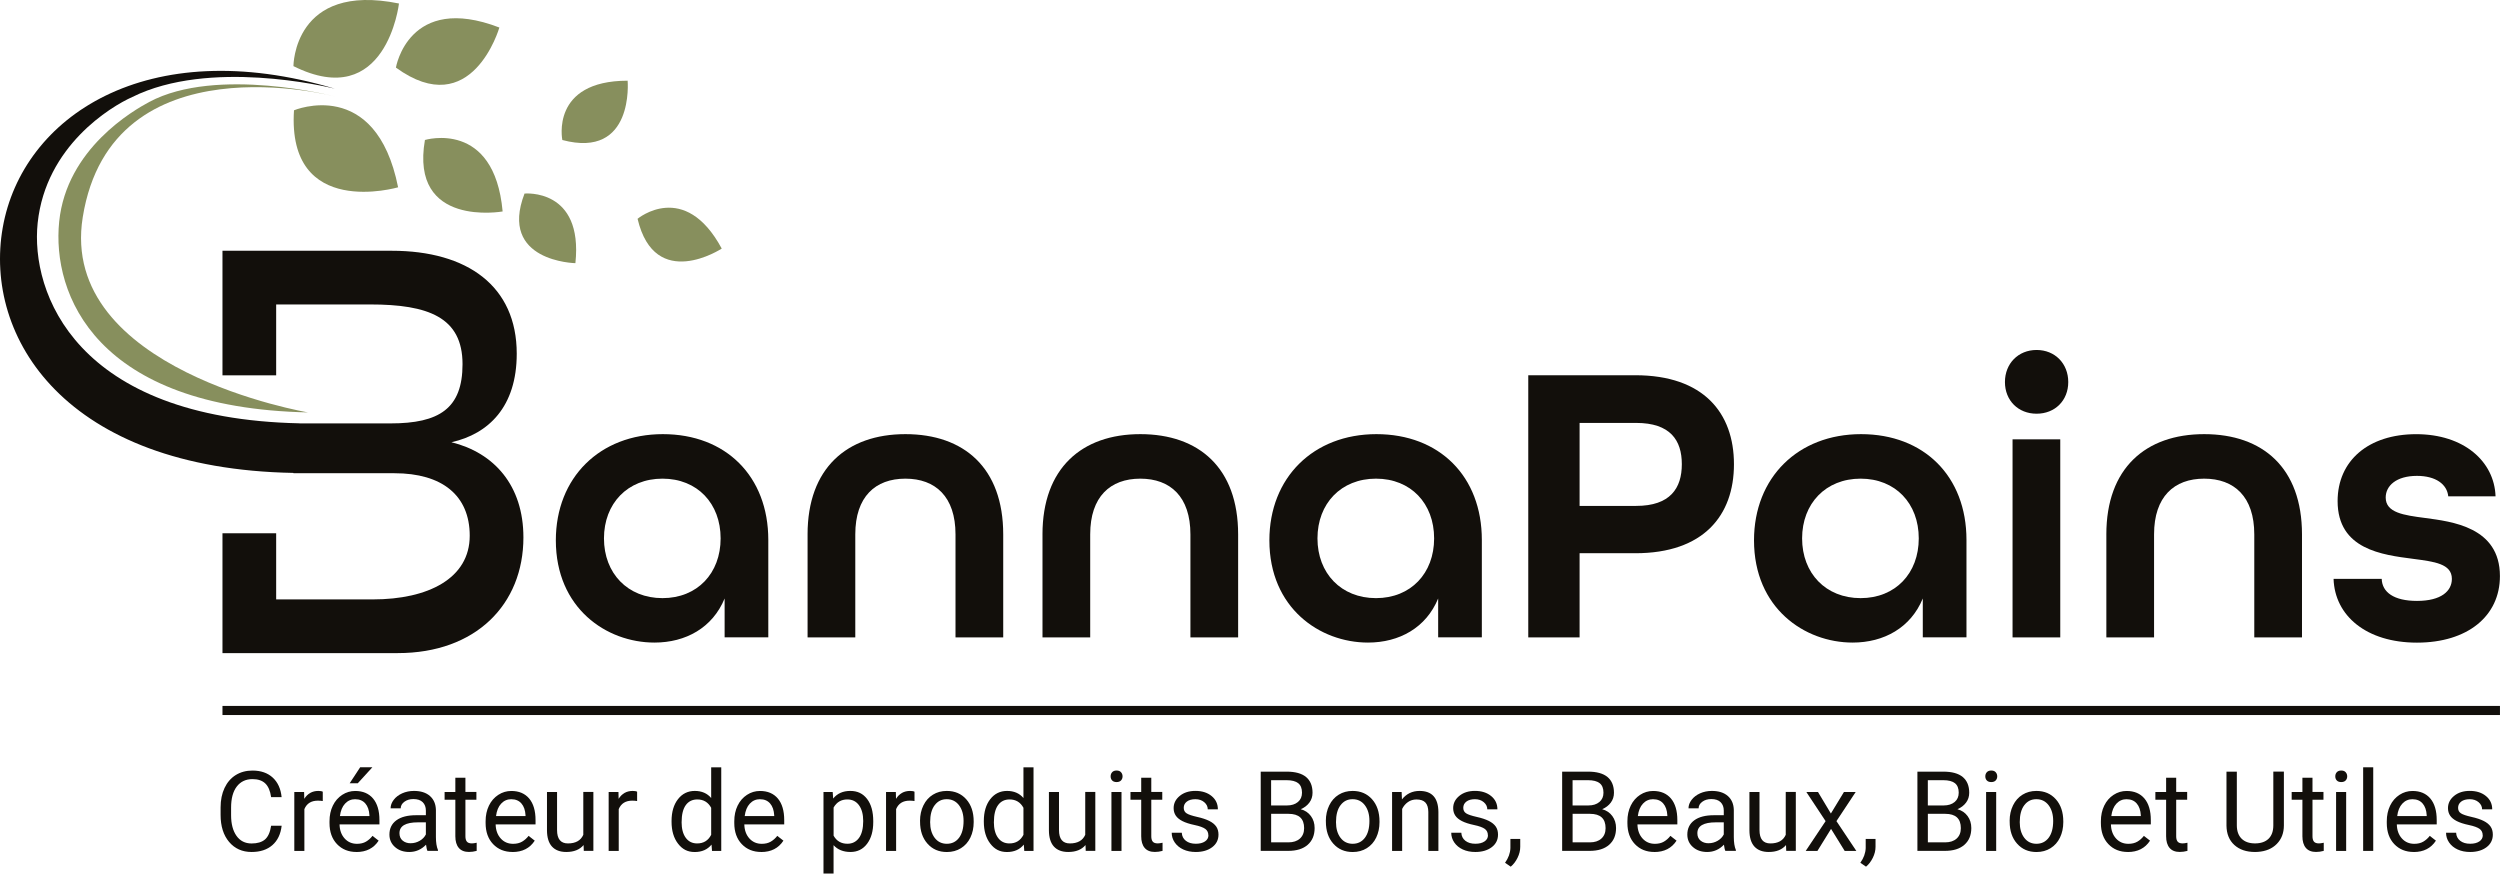<?xml version="1.0" encoding="UTF-8"?>
<svg id="Calque_1" data-name="Calque 1" xmlns="http://www.w3.org/2000/svg" viewBox="0 0 719.41 251.37">
  <defs>
    <style>
      .cls-1 {
        fill: #878f5d;
      }

      .cls-2 {
        fill: #120f0b;
      }
    </style>
  </defs>
  <g>
    <path class="cls-2" d="M81.05,237.62c-.28,2.41-1.17,4.27-2.67,5.58-1.5,1.31-3.49,1.97-5.98,1.97-2.69,0-4.85-.97-6.48-2.9-1.62-1.93-2.44-4.52-2.44-7.75v-2.19c0-2.12.38-3.98,1.14-5.59.76-1.61,1.83-2.84,3.22-3.71,1.39-.86,3-1.29,4.82-1.29,2.42,0,4.36.68,5.83,2.03,1.46,1.35,2.31,3.22,2.55,5.62h-3.02c-.26-1.82-.83-3.14-1.7-3.96-.87-.82-2.09-1.23-3.66-1.23-1.92,0-3.43.71-4.52,2.13-1.09,1.42-1.64,3.44-1.64,6.07v2.21c0,2.48.52,4.45,1.55,5.91,1.03,1.46,2.48,2.2,4.34,2.2,1.67,0,2.95-.38,3.85-1.14.89-.76,1.49-2.08,1.78-3.96h3.02Z"/>
    <path class="cls-2" d="M92.89,230.51c-.44-.07-.91-.11-1.43-.11-1.9,0-3.19.81-3.87,2.43v12.03h-2.9v-16.95h2.82l.05,1.96c.95-1.51,2.3-2.27,4.04-2.27.56,0,.99.07,1.28.22v2.69Z"/>
    <path class="cls-2" d="M102.59,245.17c-2.3,0-4.17-.75-5.61-2.26s-2.16-3.53-2.16-6.05v-.53c0-1.68.32-3.18.96-4.5.64-1.32,1.54-2.35,2.69-3.1,1.15-.75,2.4-1.12,3.75-1.12,2.2,0,3.92.73,5.14,2.18,1.22,1.45,1.83,3.53,1.83,6.23v1.21h-11.48c.04,1.67.53,3.02,1.46,4.05.93,1.03,2.12,1.54,3.56,1.54,1.02,0,1.89-.21,2.6-.63.71-.42,1.33-.97,1.86-1.66l1.77,1.38c-1.42,2.18-3.55,3.27-6.39,3.27ZM102.23,229.98c-1.17,0-2.15.43-2.94,1.28-.79.85-1.28,2.04-1.47,3.58h8.49v-.22c-.08-1.47-.48-2.61-1.19-3.42s-1.67-1.21-2.88-1.21ZM103.64,220.8h3.51l-4.2,4.6h-2.33s3.02-4.6,3.02-4.6Z"/>
    <path class="cls-2" d="M123.01,244.86c-.17-.33-.3-.93-.41-1.79-1.35,1.4-2.96,2.1-4.82,2.1-1.67,0-3.04-.47-4.11-1.42-1.07-.94-1.61-2.14-1.61-3.59,0-1.76.67-3.13,2.01-4.11s3.23-1.46,5.66-1.46h2.82v-1.33c0-1.01-.3-1.82-.91-2.42s-1.5-.9-2.68-.9c-1.03,0-1.9.26-2.6.78-.7.52-1.05,1.15-1.05,1.89h-2.91c0-.85.3-1.66.9-2.45.6-.79,1.42-1.41,2.44-1.87,1.03-.46,2.16-.69,3.39-.69,1.95,0,3.48.49,4.59,1.46,1.11.98,1.68,2.32,1.72,4.03v7.8c0,1.56.2,2.79.59,3.71v.25h-3.04ZM118.2,242.65c.91,0,1.77-.23,2.58-.7s1.4-1.08,1.77-1.83v-3.48h-2.27c-3.55,0-5.33,1.04-5.33,3.12,0,.91.3,1.62.91,2.13s1.38.77,2.33.77Z"/>
    <path class="cls-2" d="M133.93,223.8v4.1h3.16v2.24h-3.16v10.52c0,.68.14,1.19.42,1.53.28.34.76.51,1.44.51.33,0,.79-.06,1.38-.19v2.34c-.76.21-1.5.31-2.22.31-1.29,0-2.27-.39-2.93-1.17-.66-.78-.99-1.9-.99-3.34v-10.51h-3.09v-2.24h3.09v-4.1h2.9Z"/>
    <path class="cls-2" d="M147.51,245.17c-2.3,0-4.17-.75-5.61-2.26s-2.16-3.53-2.16-6.05v-.53c0-1.68.32-3.18.96-4.5.64-1.32,1.54-2.35,2.69-3.1,1.15-.75,2.4-1.12,3.75-1.12,2.2,0,3.92.73,5.14,2.18,1.22,1.45,1.83,3.53,1.83,6.23v1.21h-11.48c.04,1.67.53,3.02,1.46,4.05.93,1.03,2.12,1.54,3.56,1.54,1.02,0,1.89-.21,2.6-.63.71-.42,1.33-.97,1.86-1.66l1.77,1.38c-1.42,2.18-3.55,3.27-6.39,3.27ZM147.15,229.98c-1.17,0-2.15.43-2.94,1.28-.79.85-1.28,2.04-1.47,3.58h8.49v-.22c-.08-1.47-.48-2.61-1.19-3.42s-1.67-1.21-2.88-1.21Z"/>
    <path class="cls-2" d="M167.93,243.18c-1.13,1.33-2.78,1.99-4.97,1.99-1.81,0-3.18-.53-4.13-1.57-.95-1.05-1.42-2.6-1.43-4.66v-11.03h2.9v10.95c0,2.57,1.04,3.85,3.13,3.85,2.21,0,3.69-.83,4.42-2.48v-12.33h2.9v16.95h-2.76l-.06-1.68Z"/>
    <path class="cls-2" d="M183.35,230.51c-.44-.07-.91-.11-1.43-.11-1.9,0-3.19.81-3.87,2.43v12.03h-2.9v-16.95h2.82l.05,1.96c.95-1.51,2.3-2.27,4.04-2.27.56,0,.99.07,1.28.22v2.69Z"/>
    <path class="cls-2" d="M193.25,236.24c0-2.6.62-4.69,1.85-6.27,1.23-1.58,2.85-2.37,4.84-2.37s3.56.68,4.71,2.04v-8.83h2.9v24.06h-2.66l-.14-1.82c-1.16,1.42-2.77,2.13-4.84,2.13s-3.56-.8-4.8-2.41-1.86-3.71-1.86-6.3v-.22ZM196.14,236.57c0,1.92.4,3.43,1.19,4.51.79,1.09,1.89,1.63,3.29,1.63,1.84,0,3.18-.83,4.03-2.48v-7.78c-.87-1.6-2.2-2.4-3.99-2.4-1.42,0-2.53.55-3.32,1.64-.79,1.1-1.19,2.72-1.19,4.87Z"/>
    <path class="cls-2" d="M219.07,245.17c-2.3,0-4.17-.75-5.61-2.26s-2.16-3.53-2.16-6.05v-.53c0-1.68.32-3.18.96-4.5.64-1.32,1.54-2.35,2.69-3.1,1.15-.75,2.4-1.12,3.75-1.12,2.2,0,3.92.73,5.14,2.18,1.22,1.45,1.83,3.53,1.83,6.23v1.21h-11.48c.04,1.67.53,3.02,1.46,4.05.93,1.03,2.12,1.54,3.56,1.54,1.02,0,1.89-.21,2.6-.63.71-.42,1.33-.97,1.86-1.66l1.77,1.38c-1.42,2.18-3.55,3.27-6.39,3.27ZM218.71,229.98c-1.17,0-2.15.43-2.94,1.28-.79.85-1.28,2.04-1.47,3.58h8.49v-.22c-.08-1.47-.48-2.61-1.19-3.42s-1.67-1.21-2.88-1.21Z"/>
    <path class="cls-2" d="M251.29,236.57c0,2.58-.59,4.66-1.77,6.23-1.18,1.58-2.78,2.37-4.79,2.37s-3.68-.65-4.86-1.96v8.16h-2.9v-23.46h2.65l.14,1.88c1.18-1.46,2.82-2.19,4.92-2.19s3.65.77,4.83,2.3c1.18,1.53,1.78,3.67,1.78,6.41v.27ZM248.4,236.24c0-1.91-.41-3.42-1.22-4.53-.81-1.11-1.93-1.66-3.35-1.66-1.75,0-3.07.78-3.95,2.33v8.1c.87,1.55,2.19,2.32,3.98,2.32,1.39,0,2.49-.55,3.31-1.65.82-1.1,1.23-2.74,1.23-4.91Z"/>
    <path class="cls-2" d="M263.17,230.51c-.44-.07-.91-.11-1.43-.11-1.9,0-3.19.81-3.87,2.43v12.03h-2.9v-16.95h2.82l.05,1.96c.95-1.51,2.3-2.27,4.04-2.27.56,0,.99.07,1.28.22v2.69Z"/>
    <path class="cls-2" d="M264.75,236.23c0-1.66.33-3.15.98-4.48s1.56-2.35,2.73-3.07c1.16-.72,2.49-1.08,3.99-1.08,2.31,0,4.17.8,5.6,2.4,1.42,1.6,2.14,3.72,2.14,6.38v.2c0,1.65-.32,3.13-.95,4.44-.63,1.31-1.54,2.33-2.71,3.06-1.17.73-2.52,1.1-4.05,1.1-2.3,0-4.16-.8-5.58-2.4-1.43-1.6-2.14-3.71-2.14-6.34v-.2ZM267.66,236.57c0,1.88.44,3.39,1.31,4.53.87,1.14,2.04,1.71,3.5,1.71s2.64-.58,3.51-1.73c.87-1.15,1.3-2.77,1.3-4.85,0-1.86-.44-3.36-1.32-4.52-.88-1.15-2.05-1.73-3.52-1.73s-2.58.57-3.46,1.71c-.88,1.14-1.32,2.77-1.32,4.89Z"/>
    <path class="cls-2" d="M283.11,236.24c0-2.6.62-4.69,1.85-6.27,1.23-1.58,2.85-2.37,4.84-2.37s3.56.68,4.71,2.04v-8.83h2.9v24.06h-2.66l-.14-1.82c-1.16,1.42-2.77,2.13-4.84,2.13s-3.56-.8-4.8-2.41-1.86-3.71-1.86-6.3v-.22ZM286,236.57c0,1.92.4,3.43,1.19,4.51.79,1.09,1.89,1.63,3.29,1.63,1.84,0,3.18-.83,4.03-2.48v-7.78c-.87-1.6-2.2-2.4-3.99-2.4-1.42,0-2.53.55-3.32,1.64-.79,1.1-1.19,2.72-1.19,4.87Z"/>
    <path class="cls-2" d="M312.37,243.18c-1.13,1.33-2.78,1.99-4.97,1.99-1.81,0-3.18-.53-4.13-1.57-.95-1.05-1.42-2.6-1.43-4.66v-11.03h2.9v10.95c0,2.57,1.04,3.85,3.13,3.85,2.21,0,3.69-.83,4.42-2.48v-12.33h2.9v16.95h-2.76l-.06-1.68Z"/>
    <path class="cls-2" d="M319.6,223.41c0-.47.14-.87.43-1.19.29-.32.71-.49,1.28-.49s.99.16,1.28.49c.29.32.44.72.44,1.19s-.15.86-.44,1.17-.72.47-1.28.47-.99-.16-1.28-.47c-.29-.31-.43-.7-.43-1.17ZM322.73,244.86h-2.9v-16.95h2.9v16.95Z"/>
    <path class="cls-2" d="M331.3,223.8v4.1h3.16v2.24h-3.16v10.52c0,.68.14,1.19.42,1.53.28.34.76.51,1.44.51.33,0,.79-.06,1.38-.19v2.34c-.76.21-1.5.31-2.22.31-1.29,0-2.27-.39-2.93-1.17-.66-.78-.99-1.9-.99-3.34v-10.51h-3.09v-2.24h3.09v-4.1h2.9Z"/>
    <path class="cls-2" d="M347.72,240.36c0-.78-.29-1.39-.88-1.83-.59-.43-1.62-.81-3.09-1.12-1.47-.31-2.63-.69-3.49-1.13-.86-.44-1.5-.96-1.91-1.57-.41-.61-.62-1.33-.62-2.16,0-1.39.59-2.56,1.76-3.52,1.17-.96,2.68-1.44,4.5-1.44,1.92,0,3.48.5,4.68,1.49,1.2.99,1.79,2.26,1.79,3.81h-2.91c0-.79-.34-1.48-1.01-2.05-.67-.57-1.52-.86-2.54-.86s-1.88.23-2.47.69c-.6.46-.89,1.06-.89,1.8,0,.7.28,1.23.83,1.58.55.36,1.55.69,3,1.02,1.45.32,2.62.71,3.52,1.16.9.45,1.56.99,2,1.62.43.63.65,1.4.65,2.31,0,1.51-.61,2.73-1.82,3.64-1.21.91-2.78,1.37-4.71,1.37-1.36,0-2.56-.24-3.6-.72s-1.86-1.15-2.45-2.01-.88-1.79-.88-2.8h2.9c.05.97.44,1.74,1.17,2.31s1.68.85,2.87.85c1.1,0,1.98-.22,2.64-.67.66-.44.99-1.04.99-1.78Z"/>
    <path class="cls-2" d="M362.79,244.86v-22.81h7.46c2.47,0,4.34.51,5.58,1.54s1.87,2.54,1.87,4.54c0,1.07-.3,2.01-.91,2.83-.61.82-1.43,1.45-2.48,1.9,1.23.34,2.21,1,2.92,1.97.71.97,1.07,2.12,1.07,3.45,0,2.05-.66,3.65-1.99,4.82-1.33,1.17-3.2,1.75-5.62,1.75h-7.91ZM365.79,231.78h4.54c1.32,0,2.37-.33,3.16-.99.79-.66,1.18-1.55,1.18-2.68,0-1.26-.37-2.17-1.1-2.74-.73-.57-1.84-.86-3.34-.86h-4.45v7.27ZM365.79,234.19v8.21h4.97c1.4,0,2.5-.36,3.31-1.09.81-.73,1.21-1.73,1.21-3,0-2.75-1.49-4.12-4.48-4.12h-5.01Z"/>
    <path class="cls-2" d="M381.53,236.23c0-1.66.33-3.15.98-4.48s1.56-2.35,2.73-3.07c1.16-.72,2.49-1.08,3.99-1.08,2.31,0,4.17.8,5.6,2.4,1.42,1.6,2.14,3.72,2.14,6.38v.2c0,1.65-.32,3.13-.95,4.44-.63,1.31-1.54,2.33-2.71,3.06-1.17.73-2.52,1.1-4.05,1.1-2.3,0-4.16-.8-5.58-2.4-1.43-1.6-2.14-3.71-2.14-6.34v-.2ZM384.45,236.57c0,1.88.44,3.39,1.31,4.53.87,1.14,2.04,1.71,3.5,1.71s2.64-.58,3.51-1.73c.87-1.15,1.3-2.77,1.3-4.85,0-1.86-.44-3.36-1.32-4.52-.88-1.15-2.05-1.73-3.52-1.73s-2.58.57-3.46,1.71c-.88,1.14-1.32,2.77-1.32,4.89Z"/>
    <path class="cls-2" d="M403.34,227.91l.09,2.13c1.29-1.63,2.99-2.44,5.07-2.44,3.58,0,5.39,2.02,5.42,6.06v11.2h-2.9v-11.21c-.01-1.22-.29-2.12-.84-2.71-.55-.58-1.4-.88-2.56-.88-.94,0-1.76.25-2.47.75s-1.26,1.16-1.66,1.97v12.08h-2.9v-16.95h2.74Z"/>
    <path class="cls-2" d="M428.16,240.36c0-.78-.29-1.39-.88-1.83-.59-.43-1.62-.81-3.09-1.12-1.47-.31-2.63-.69-3.49-1.13-.86-.44-1.5-.96-1.91-1.57-.41-.61-.62-1.33-.62-2.16,0-1.39.59-2.56,1.76-3.52,1.17-.96,2.68-1.44,4.5-1.44,1.92,0,3.48.5,4.68,1.49,1.2.99,1.79,2.26,1.79,3.81h-2.91c0-.79-.34-1.48-1.01-2.05-.67-.57-1.52-.86-2.54-.86s-1.88.23-2.47.69c-.6.46-.89,1.06-.89,1.8,0,.7.28,1.23.83,1.58.55.36,1.55.69,3,1.02,1.45.32,2.62.71,3.52,1.16.9.45,1.56.99,2,1.62.43.63.65,1.4.65,2.31,0,1.51-.61,2.73-1.82,3.64-1.21.91-2.78,1.37-4.71,1.37-1.36,0-2.56-.24-3.6-.72s-1.86-1.15-2.45-2.01-.88-1.79-.88-2.8h2.9c.05.97.44,1.74,1.17,2.31s1.68.85,2.87.85c1.1,0,1.98-.22,2.64-.67.66-.44.99-1.04.99-1.78Z"/>
    <path class="cls-2" d="M434.74,249.4l-1.64-1.13c.98-1.37,1.49-2.78,1.54-4.23v-2.62h2.83v2.27c0,1.05-.26,2.11-.78,3.16s-1.17,1.9-1.95,2.54Z"/>
    <path class="cls-2" d="M449.53,244.86v-22.81h7.46c2.47,0,4.34.51,5.58,1.54s1.87,2.54,1.87,4.54c0,1.07-.3,2.01-.91,2.83-.61.82-1.43,1.45-2.48,1.9,1.23.34,2.21,1,2.92,1.97.71.97,1.07,2.12,1.07,3.45,0,2.05-.66,3.65-1.99,4.82-1.33,1.17-3.2,1.75-5.62,1.75h-7.91ZM452.54,231.78h4.54c1.32,0,2.37-.33,3.16-.99.79-.66,1.18-1.55,1.18-2.68,0-1.26-.37-2.17-1.1-2.74-.73-.57-1.84-.86-3.34-.86h-4.45v7.27ZM452.54,234.19v8.21h4.97c1.4,0,2.5-.36,3.31-1.09.81-.73,1.21-1.73,1.21-3,0-2.75-1.49-4.12-4.48-4.12h-5.01Z"/>
    <path class="cls-2" d="M476.08,245.17c-2.3,0-4.17-.75-5.61-2.26s-2.16-3.53-2.16-6.05v-.53c0-1.68.32-3.18.96-4.5.64-1.32,1.54-2.35,2.69-3.1,1.15-.75,2.4-1.12,3.75-1.12,2.2,0,3.92.73,5.14,2.18,1.22,1.45,1.83,3.53,1.83,6.23v1.21h-11.48c.04,1.67.53,3.02,1.46,4.05.93,1.03,2.12,1.54,3.56,1.54,1.02,0,1.89-.21,2.6-.63.71-.42,1.33-.97,1.86-1.66l1.77,1.38c-1.42,2.18-3.55,3.27-6.39,3.27ZM475.72,229.98c-1.17,0-2.15.43-2.94,1.28-.79.85-1.28,2.04-1.47,3.58h8.49v-.22c-.08-1.47-.48-2.61-1.19-3.42s-1.67-1.21-2.88-1.21Z"/>
    <path class="cls-2" d="M496.5,244.86c-.17-.33-.3-.93-.41-1.79-1.35,1.4-2.96,2.1-4.82,2.1-1.67,0-3.04-.47-4.11-1.42-1.07-.94-1.61-2.14-1.61-3.59,0-1.76.67-3.13,2.01-4.11s3.23-1.46,5.66-1.46h2.82v-1.33c0-1.01-.3-1.82-.91-2.42s-1.5-.9-2.68-.9c-1.03,0-1.9.26-2.6.78-.7.52-1.05,1.15-1.05,1.89h-2.91c0-.85.3-1.66.9-2.45.6-.79,1.42-1.41,2.44-1.87,1.03-.46,2.16-.69,3.39-.69,1.95,0,3.48.49,4.59,1.46,1.11.98,1.68,2.32,1.72,4.03v7.8c0,1.56.2,2.79.59,3.71v.25h-3.04ZM491.69,242.65c.91,0,1.77-.23,2.58-.7s1.4-1.08,1.77-1.83v-3.48h-2.27c-3.55,0-5.33,1.04-5.33,3.12,0,.91.3,1.62.91,2.13s1.38.77,2.33.77Z"/>
    <path class="cls-2" d="M513.95,243.18c-1.13,1.33-2.78,1.99-4.97,1.99-1.81,0-3.18-.53-4.13-1.57-.95-1.05-1.42-2.6-1.43-4.66v-11.03h2.9v10.95c0,2.57,1.04,3.85,3.13,3.85,2.21,0,3.69-.83,4.42-2.48v-12.33h2.9v16.95h-2.76l-.06-1.68Z"/>
    <path class="cls-2" d="M526.86,234.1l3.76-6.19h3.38l-5.54,8.38,5.72,8.57h-3.35l-3.92-6.34-3.92,6.34h-3.37l5.72-8.57-5.54-8.38h3.35l3.71,6.19Z"/>
    <path class="cls-2" d="M536.98,249.4l-1.64-1.13c.98-1.37,1.49-2.78,1.54-4.23v-2.62h2.83v2.27c0,1.05-.26,2.11-.78,3.16s-1.17,1.9-1.95,2.54Z"/>
    <path class="cls-2" d="M551.76,244.86v-22.81h7.46c2.47,0,4.34.51,5.58,1.54s1.87,2.54,1.87,4.54c0,1.07-.3,2.01-.91,2.83-.61.82-1.43,1.45-2.48,1.9,1.23.34,2.21,1,2.92,1.97.71.97,1.07,2.12,1.07,3.45,0,2.05-.66,3.65-1.99,4.82-1.33,1.17-3.2,1.75-5.62,1.75h-7.91ZM554.77,231.78h4.54c1.32,0,2.37-.33,3.16-.99.79-.66,1.18-1.55,1.18-2.68,0-1.26-.37-2.17-1.1-2.74-.73-.57-1.84-.86-3.34-.86h-4.45v7.27ZM554.77,234.19v8.21h4.97c1.4,0,2.5-.36,3.31-1.09.81-.73,1.21-1.73,1.21-3,0-2.75-1.49-4.12-4.48-4.12h-5.01Z"/>
    <path class="cls-2" d="M571.3,223.41c0-.47.14-.87.43-1.19.29-.32.71-.49,1.28-.49s.99.16,1.28.49c.29.32.44.72.44,1.19s-.15.86-.44,1.17-.72.47-1.28.47-.99-.16-1.28-.47c-.29-.31-.43-.7-.43-1.17ZM574.43,244.86h-2.9v-16.95h2.9v16.95Z"/>
    <path class="cls-2" d="M578.3,236.23c0-1.66.33-3.15.98-4.48s1.56-2.35,2.73-3.07c1.16-.72,2.49-1.08,3.99-1.08,2.31,0,4.17.8,5.6,2.4,1.42,1.6,2.14,3.72,2.14,6.38v.2c0,1.65-.32,3.13-.95,4.44-.63,1.31-1.54,2.33-2.71,3.06-1.17.73-2.52,1.1-4.05,1.1-2.3,0-4.16-.8-5.58-2.4-1.43-1.6-2.14-3.71-2.14-6.34v-.2ZM581.21,236.57c0,1.88.44,3.39,1.31,4.53.87,1.14,2.04,1.71,3.5,1.71s2.64-.58,3.51-1.73c.87-1.15,1.3-2.77,1.3-4.85,0-1.86-.44-3.36-1.32-4.52-.88-1.15-2.05-1.73-3.52-1.73s-2.58.57-3.46,1.71c-.88,1.14-1.32,2.77-1.32,4.89Z"/>
    <path class="cls-2" d="M612.33,245.17c-2.3,0-4.17-.75-5.61-2.26s-2.16-3.53-2.16-6.05v-.53c0-1.68.32-3.18.96-4.5.64-1.32,1.54-2.35,2.69-3.1,1.15-.75,2.4-1.12,3.75-1.12,2.2,0,3.92.73,5.14,2.18,1.22,1.45,1.83,3.53,1.83,6.23v1.21h-11.48c.04,1.67.53,3.02,1.46,4.05.93,1.03,2.12,1.54,3.56,1.54,1.02,0,1.89-.21,2.6-.63.71-.42,1.33-.97,1.86-1.66l1.77,1.38c-1.42,2.18-3.55,3.27-6.39,3.27ZM611.97,229.98c-1.17,0-2.15.43-2.94,1.28-.79.85-1.28,2.04-1.47,3.58h8.49v-.22c-.08-1.47-.48-2.61-1.19-3.42s-1.67-1.21-2.88-1.21Z"/>
    <path class="cls-2" d="M626.23,223.8v4.1h3.16v2.24h-3.16v10.52c0,.68.14,1.19.42,1.53.28.34.76.51,1.44.51.33,0,.79-.06,1.38-.19v2.34c-.76.21-1.5.31-2.22.31-1.29,0-2.27-.39-2.93-1.17-.66-.78-.99-1.9-.99-3.34v-10.51h-3.09v-2.24h3.09v-4.1h2.9Z"/>
    <path class="cls-2" d="M657.22,222.05v15.51c-.01,2.15-.69,3.91-2.03,5.28s-3.16,2.14-5.46,2.3l-.8.03c-2.5,0-4.49-.67-5.97-2.02-1.48-1.35-2.23-3.2-2.26-5.56v-15.54h2.98v15.44c0,1.65.45,2.93,1.36,3.84.91.91,2.2,1.37,3.88,1.37s3-.46,3.91-1.36,1.35-2.19,1.35-3.84v-15.46h3.02Z"/>
    <path class="cls-2" d="M665.45,223.8v4.1h3.16v2.24h-3.16v10.52c0,.68.14,1.19.42,1.53.28.34.76.51,1.44.51.33,0,.79-.06,1.38-.19v2.34c-.76.21-1.5.31-2.22.31-1.29,0-2.27-.39-2.93-1.17-.66-.78-.99-1.9-.99-3.34v-10.51h-3.09v-2.24h3.09v-4.1h2.9Z"/>
    <path class="cls-2" d="M672.01,223.41c0-.47.14-.87.43-1.19.29-.32.71-.49,1.28-.49s.99.16,1.28.49c.29.32.44.72.44,1.19s-.15.86-.44,1.17-.72.47-1.28.47-.99-.16-1.28-.47c-.29-.31-.43-.7-.43-1.17ZM675.14,244.86h-2.9v-16.95h2.9v16.95Z"/>
    <path class="cls-2" d="M682.93,244.86h-2.9v-24.06h2.9v24.06Z"/>
    <path class="cls-2" d="M694.6,245.17c-2.3,0-4.17-.75-5.61-2.26s-2.16-3.53-2.16-6.05v-.53c0-1.68.32-3.18.96-4.5.64-1.32,1.54-2.35,2.69-3.1,1.15-.75,2.4-1.12,3.75-1.12,2.2,0,3.92.73,5.14,2.18,1.22,1.45,1.83,3.53,1.83,6.23v1.21h-11.48c.04,1.67.53,3.02,1.46,4.05.93,1.03,2.12,1.54,3.56,1.54,1.02,0,1.89-.21,2.6-.63.71-.42,1.33-.97,1.86-1.66l1.77,1.38c-1.42,2.18-3.55,3.27-6.39,3.27ZM694.24,229.98c-1.17,0-2.15.43-2.94,1.28-.79.85-1.28,2.04-1.47,3.58h8.49v-.22c-.08-1.47-.48-2.61-1.19-3.42s-1.67-1.21-2.88-1.21Z"/>
    <path class="cls-2" d="M714.43,240.36c0-.78-.29-1.39-.88-1.83-.59-.43-1.62-.81-3.09-1.12-1.47-.31-2.63-.69-3.49-1.13-.86-.44-1.5-.96-1.91-1.57-.41-.61-.62-1.33-.62-2.16,0-1.39.59-2.56,1.76-3.52,1.17-.96,2.68-1.44,4.5-1.44,1.92,0,3.48.5,4.68,1.49,1.2.99,1.79,2.26,1.79,3.81h-2.91c0-.79-.34-1.48-1.01-2.05-.67-.57-1.52-.86-2.54-.86s-1.88.23-2.47.69c-.6.46-.89,1.06-.89,1.8,0,.7.28,1.23.83,1.58.55.36,1.55.69,3,1.02,1.45.32,2.62.71,3.52,1.16.9.45,1.56.99,2,1.62.43.63.65,1.4.65,2.31,0,1.51-.61,2.73-1.82,3.64-1.21.91-2.78,1.37-4.71,1.37-1.36,0-2.56-.24-3.6-.72s-1.86-1.15-2.45-2.01-.88-1.79-.88-2.8h2.9c.05.97.44,1.74,1.17,2.31s1.68.85,2.87.85c1.1,0,1.98-.22,2.64-.67.66-.44.99-1.04.99-1.78Z"/>
  </g>
  <g>
    <path class="cls-1" d="M84.6,31.74s23.55-9.92,29.96,22.16c0,0-32,9.34-29.96-22.16Z"/>
    <path class="cls-1" d="M84.44,19.03s0-24.21,30.37-18.02c0,0-3.61,31.38-30.37,18.02Z"/>
    <path class="cls-1" d="M122.28,40.28s19.95-5.99,22.36,20.57c0,0-26.76,4.79-22.36-20.57Z"/>
    <path class="cls-1" d="M113.93,19.45s3.61-21.59,29.77-11.53c0,0-7.9,27.44-29.77,11.53Z"/>
    <path class="cls-1" d="M161.82,40.29s-3.5-17.05,18.79-17.07c0,0,1.98,22.62-18.79,17.07Z"/>
    <path class="cls-1" d="M183.47,62.96s13.52-11.28,24.22,8.57c0,0-19.21,12.61-24.22-8.57Z"/>
    <path class="cls-1" d="M150.94,55.7s16.93-1.63,14.64,20.03c0,0-22.19-.41-14.64-20.03Z"/>
  </g>
  <path class="cls-2" d="M150.62,154.65c0,19.27-13.7,33.29-36.16,33.29h-50.44v-34.48h15.45v19.03h27.83c15.92,0,27.87-6.05,27.87-18.32,0-11.62-7.96-17.99-21.66-17.99h-29.07v-.09C18.83,134.9-4.79,97.13.79,65.49,6.4,33.63,42.3,9.4,96.35,25.52c-2.55-.63-36.14-8.6-58.27,2.39-6.29,2.8-24.9,14.13-27.24,36.23-2.12,20.07,10.95,56.32,75.39,57.68v.02h26.16c14.02,0,20.71-4.29,20.71-17.04,0-13.53-9.88-17.19-26.6-17.19h-27.03v20.39h-15.45v-35.84h48.69c21.82,0,35.99,10.19,35.99,29.62,0,15.29-8.12,23.09-18.79,25.48,12.27,3.03,20.71,12.42,20.71,27.39Z"/>
  <path class="cls-1" d="M88.7,118.68c-61.26-1.29-73.79-34.06-71.67-54.9,2.14-21.02,21.39-32.01,25.9-34.43,19.45-10.43,53.57-1.57,53.57-1.57,0,0-64.37-17.08-72.69,34.73-7.07,44.05,64.89,56.18,64.89,56.18Z"/>
  <g>
    <path class="cls-2" d="M159.95,155.5c0-18.11,12.69-30.57,30.8-30.57s30.34,12.11,30.34,30.45v28.03h-12.57v-11.19c-3.46,8.42-11.19,12.69-20.19,12.69-13.84,0-28.38-9.92-28.38-29.42ZM207.37,154.93c0-10.04-6.69-17.19-16.73-17.19s-16.84,7.15-16.84,17.19,6.81,17.19,16.84,17.19,16.73-7.15,16.73-17.19Z"/>
    <path class="cls-2" d="M232.39,153.77c0-19.03,11.3-28.84,28.15-28.84s28.15,9.69,28.15,28.84v29.65h-13.73v-29.65c0-10.84-5.77-16.03-14.42-16.03s-14.42,5.19-14.42,16.03v29.65h-13.73v-29.65Z"/>
    <path class="cls-2" d="M299.99,153.77c0-19.03,11.3-28.84,28.15-28.84s28.15,9.69,28.15,28.84v29.65h-13.73v-29.65c0-10.84-5.77-16.03-14.42-16.03s-14.42,5.19-14.42,16.03v29.65h-13.73v-29.65Z"/>
    <path class="cls-2" d="M365.28,155.5c0-18.11,12.69-30.57,30.8-30.57s30.34,12.11,30.34,30.45v28.03h-12.57v-11.19c-3.46,8.42-11.19,12.69-20.19,12.69-13.84,0-28.38-9.92-28.38-29.42ZM412.69,154.93c0-10.04-6.69-17.19-16.73-17.19s-16.84,7.15-16.84,17.19,6.81,17.19,16.84,17.19,16.73-7.15,16.73-17.19Z"/>
    <path class="cls-2" d="M439.79,107.98h30.8c19.61,0,28.38,10.84,28.38,25.61s-8.77,25.61-28.38,25.61h-16.04v24.22h-14.77v-75.44ZM470.82,145.58c9.81,0,13.15-5.08,13.15-12s-3.34-11.88-13.15-11.88h-16.27v23.88h16.27Z"/>
    <path class="cls-2" d="M504.74,155.5c0-18.11,12.69-30.57,30.8-30.57s30.34,12.11,30.34,30.45v28.03h-12.57v-11.19c-3.46,8.42-11.19,12.69-20.19,12.69-13.84,0-28.38-9.92-28.38-29.42ZM552.15,154.93c0-10.04-6.69-17.19-16.73-17.19s-16.84,7.15-16.84,17.19,6.81,17.19,16.84,17.19,16.73-7.15,16.73-17.19Z"/>
    <path class="cls-2" d="M576.95,109.94c0-5.31,3.81-9.23,9.11-9.23s9.11,3.92,9.11,9.23-3.81,9.11-9.11,9.11-9.11-3.81-9.11-9.11ZM579.14,126.43h13.73v56.99h-13.73v-56.99Z"/>
    <path class="cls-2" d="M606.13,153.77c0-19.03,11.3-28.84,28.15-28.84s28.15,9.69,28.15,28.84v29.65h-13.73v-29.65c0-10.84-5.77-16.03-14.42-16.03s-14.42,5.19-14.42,16.03v29.65h-13.73v-29.65Z"/>
    <path class="cls-2" d="M671.53,166.58h13.84c.12,3.81,3.46,6.34,10.15,6.34,7.04,0,10.04-2.88,10.04-6.34,0-4.38-5.08-4.96-11.19-5.77-8.77-1.15-21.69-2.65-21.69-16.61,0-11.65,8.88-19.26,22.61-19.26s22.49,7.84,22.84,17.88h-13.61c-.35-3.46-3.58-5.88-9-5.88-6,0-9,2.88-9,6.23,0,4.38,5.19,5.08,11.3,5.88,7.61,1.04,21.57,2.54,21.57,16.73,0,11.54-9.34,19.15-23.88,19.15s-23.65-7.73-23.99-18.34Z"/>
  </g>
  <rect class="cls-2" x="64.02" y="203.14" width="655.38" height="2.62"/>
</svg>